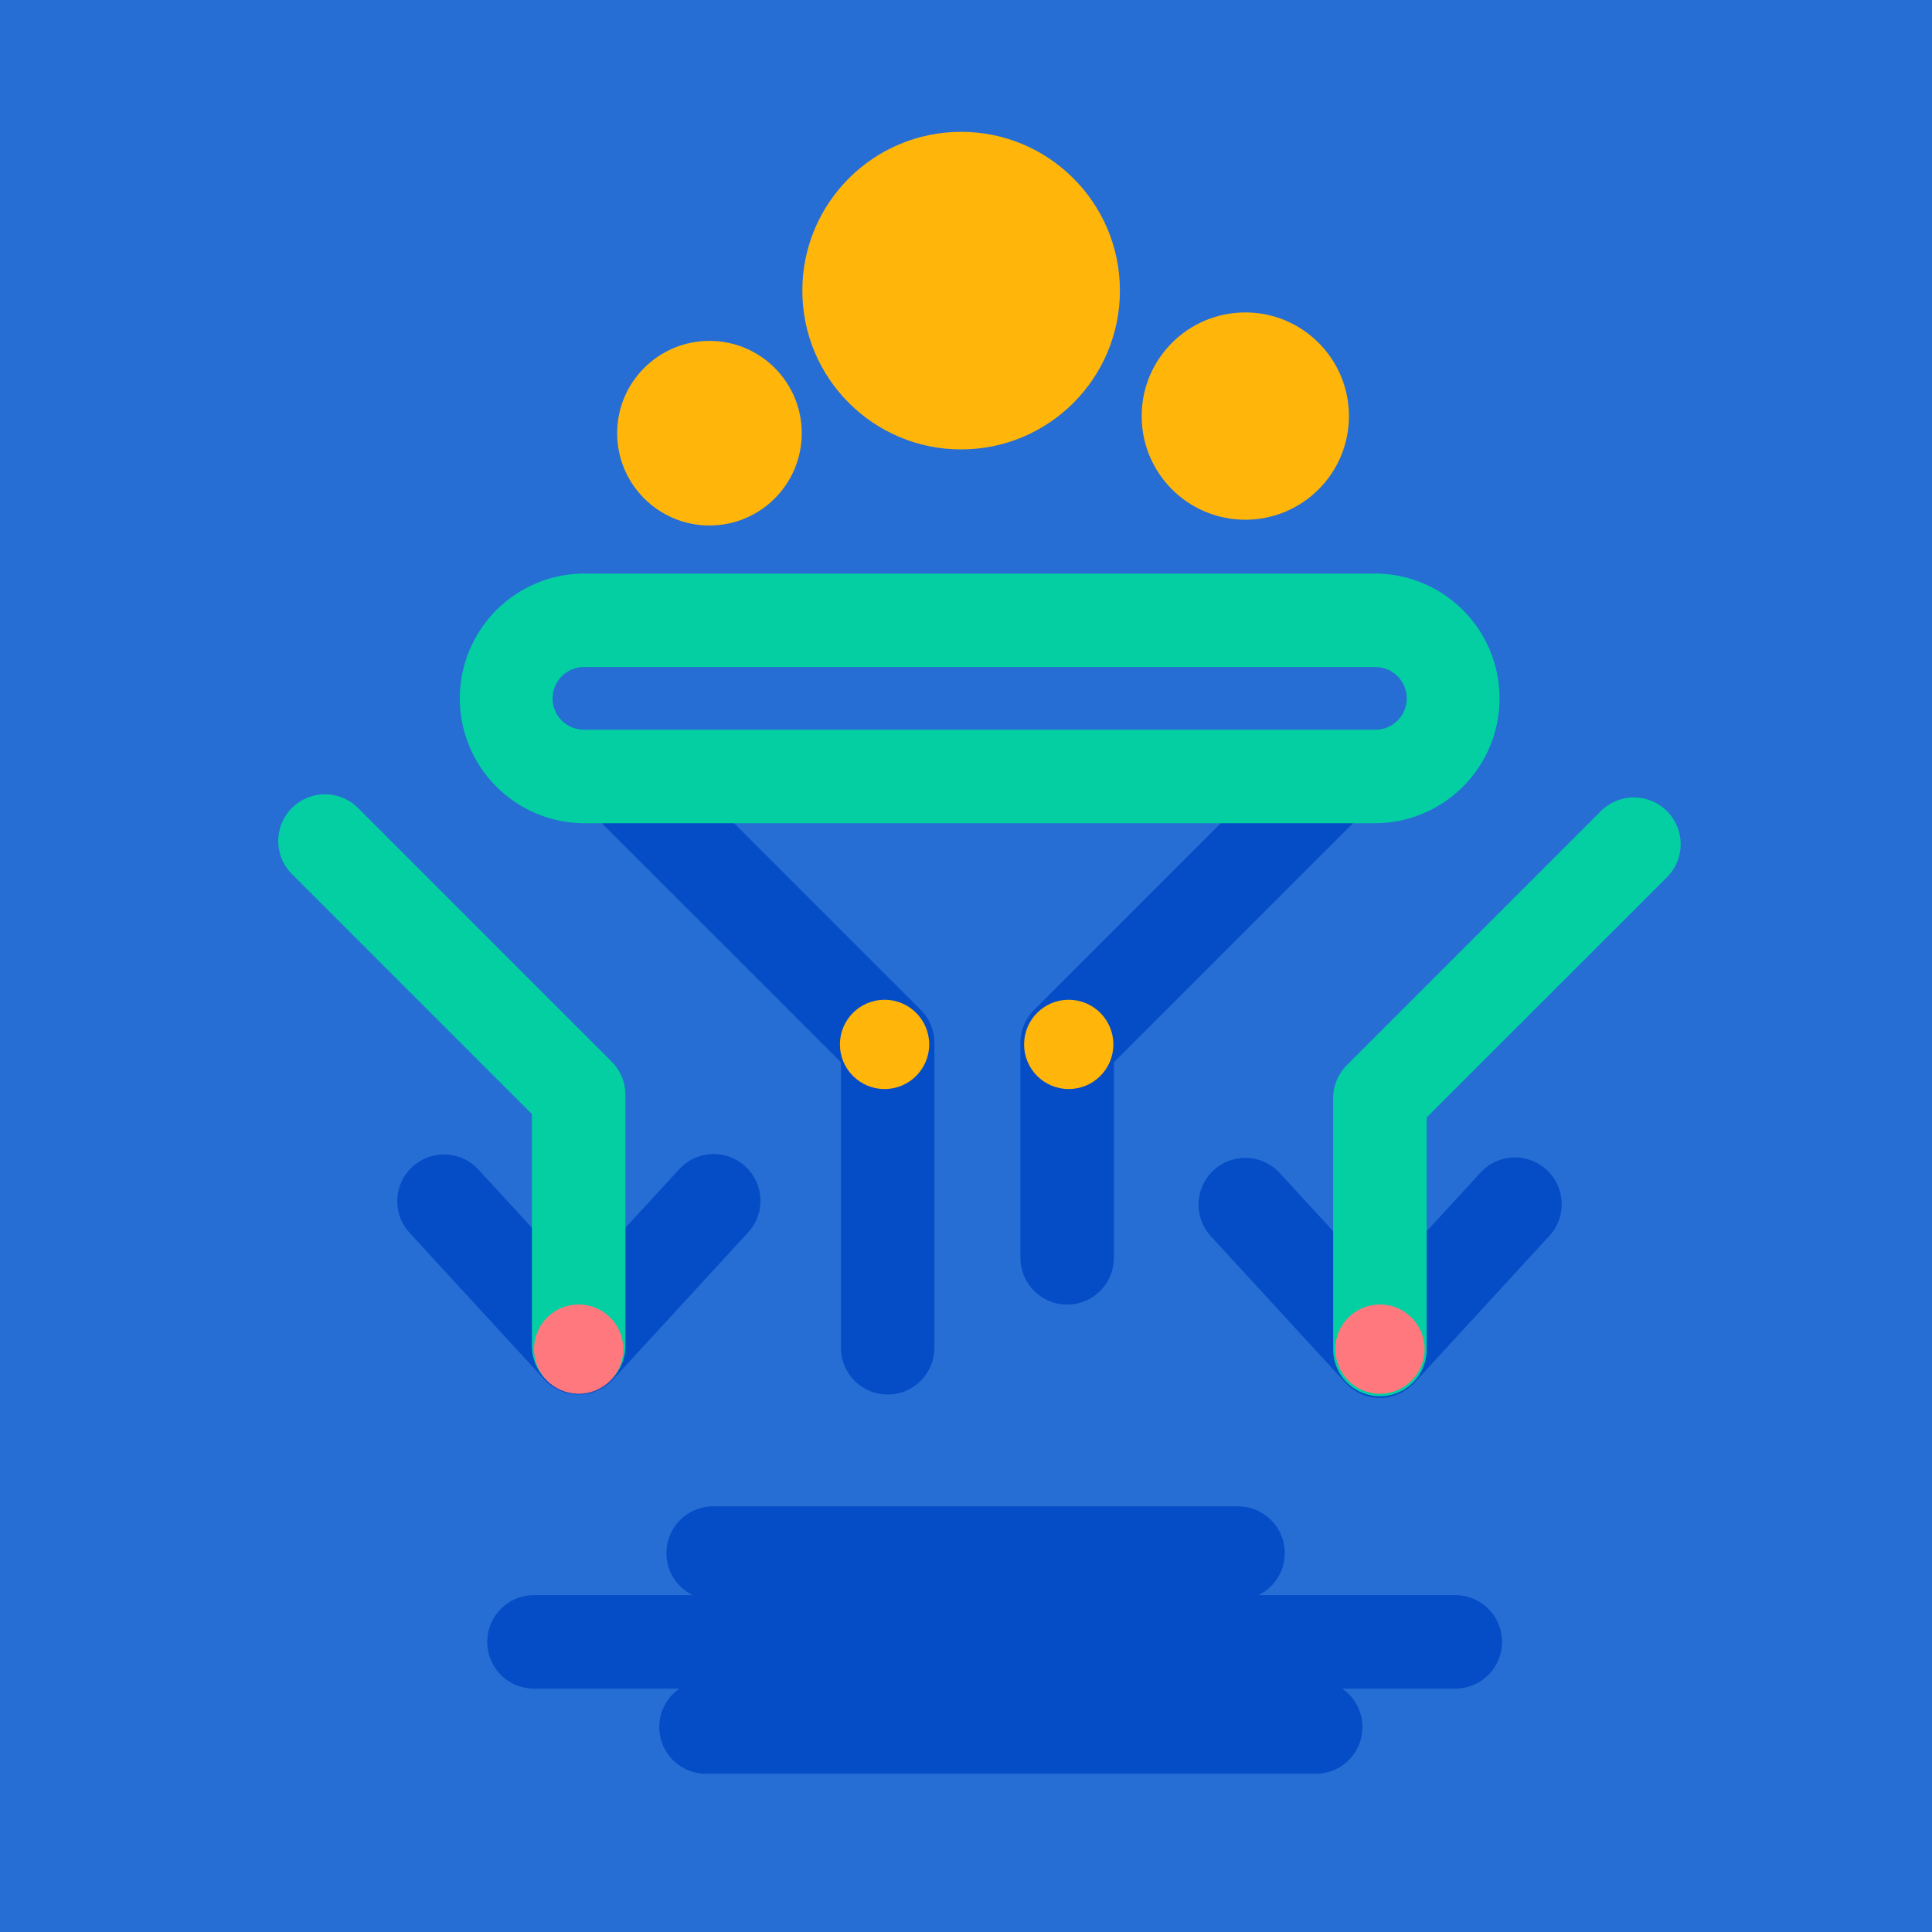 <svg xmlns="http://www.w3.org/2000/svg" viewBox="0 0 1239.96 1239.96"><rect width="1239.96" height="1239.96" style="fill:#266ed4"></rect><path d="M569.71,895a30,30,0,0,1-30-30V681.77L381.62,523.68a30,30,0,0,1,42.43-42.43L590.93,648.13a30,30,0,0,1,8.78,21.21V865A30,30,0,0,1,569.71,895Z" style="fill:#054dc7"></path><path d="M684.91,837.28a30,30,0,0,1-30-30V669.34a30,30,0,0,1,8.79-21.21L830.57,481.25A30,30,0,1,1,873,523.68L714.91,681.77V807.28A30,30,0,0,1,684.91,837.28Z" style="fill:#054dc7"></path><circle cx="455.33" cy="278.02" r="59.24" style="fill:#ffb50a"></circle><circle cx="616.85" cy="186.52" r="101.91" style="fill:#ffb50a"></circle><circle cx="799.24" cy="267.04" r="66.52" style="fill:#ffb50a"></circle><path d="M371.38,895a30,30,0,0,1-22.09-9.7l-86.41-94.06a30,30,0,0,1,44.19-40.59l64.31,70,64.32-70a30,30,0,1,1,44.18,40.59l-86.41,94.06A30,30,0,0,1,371.38,895Z" style="fill:#054dc7"></path><path d="M885.64,897.2a30,30,0,0,1-22.09-9.7l-86.41-94.06a30,30,0,1,1,44.19-40.59l64.31,70,64.32-70a30,30,0,1,1,44.18,40.59l-86.4,94.06A30,30,0,0,1,885.64,897.2Z" style="fill:#054dc7"></path><path d="M883.18,528.34H374.34a80.12,80.12,0,0,1,0-160.23H883.18a80.12,80.12,0,0,1,0,160.23ZM374.34,428.11a20.12,20.12,0,0,0,0,40.23H883.18a20.12,20.12,0,0,0,0-40.23Z" style="fill:#03cfa3"></path><circle cx="567.71" cy="670.3" r="28.65" style="fill:#ffb50a"></circle><circle cx="685.91" cy="670.3" r="28.65" style="fill:#ffb50a"></circle><path d="M371.38,893.87a30,30,0,0,1-30-30V715l-154-154a30,30,0,0,1,42.43-42.43L392.59,681.38a30,30,0,0,1,8.79,21.21V863.87A30,30,0,0,1,371.38,893.87Z" style="fill:#03cfa3"></path><path d="M885.64,896.09a30,30,0,0,1-30-30V704.82a30,30,0,0,1,8.79-21.22l162.84-162.84a30,30,0,1,1,42.42,42.43l-154.05,154V866.09A30,30,0,0,1,885.64,896.09Z" style="fill:#03cfa3"></path><circle cx="371.38" cy="865.87" r="28.65" style="fill:#ff787d"></circle><circle cx="885.64" cy="865.87" r="28.65" style="fill:#ff787d"></circle><path d="M794.56,1026.78H457.71a30,30,0,0,1,0-60H794.56a30,30,0,0,1,0,60Z" style="fill:#054dc7"></path><path d="M934,1083.76H342.73a30,30,0,0,1,0-60H934a30,30,0,0,1,0,60Z" style="fill:#054dc7"></path><path d="M844.41,1138.43H453.14a30,30,0,0,1,0-60H844.41a30,30,0,1,1,0,60Z" style="fill:#054dc7"></path></svg>